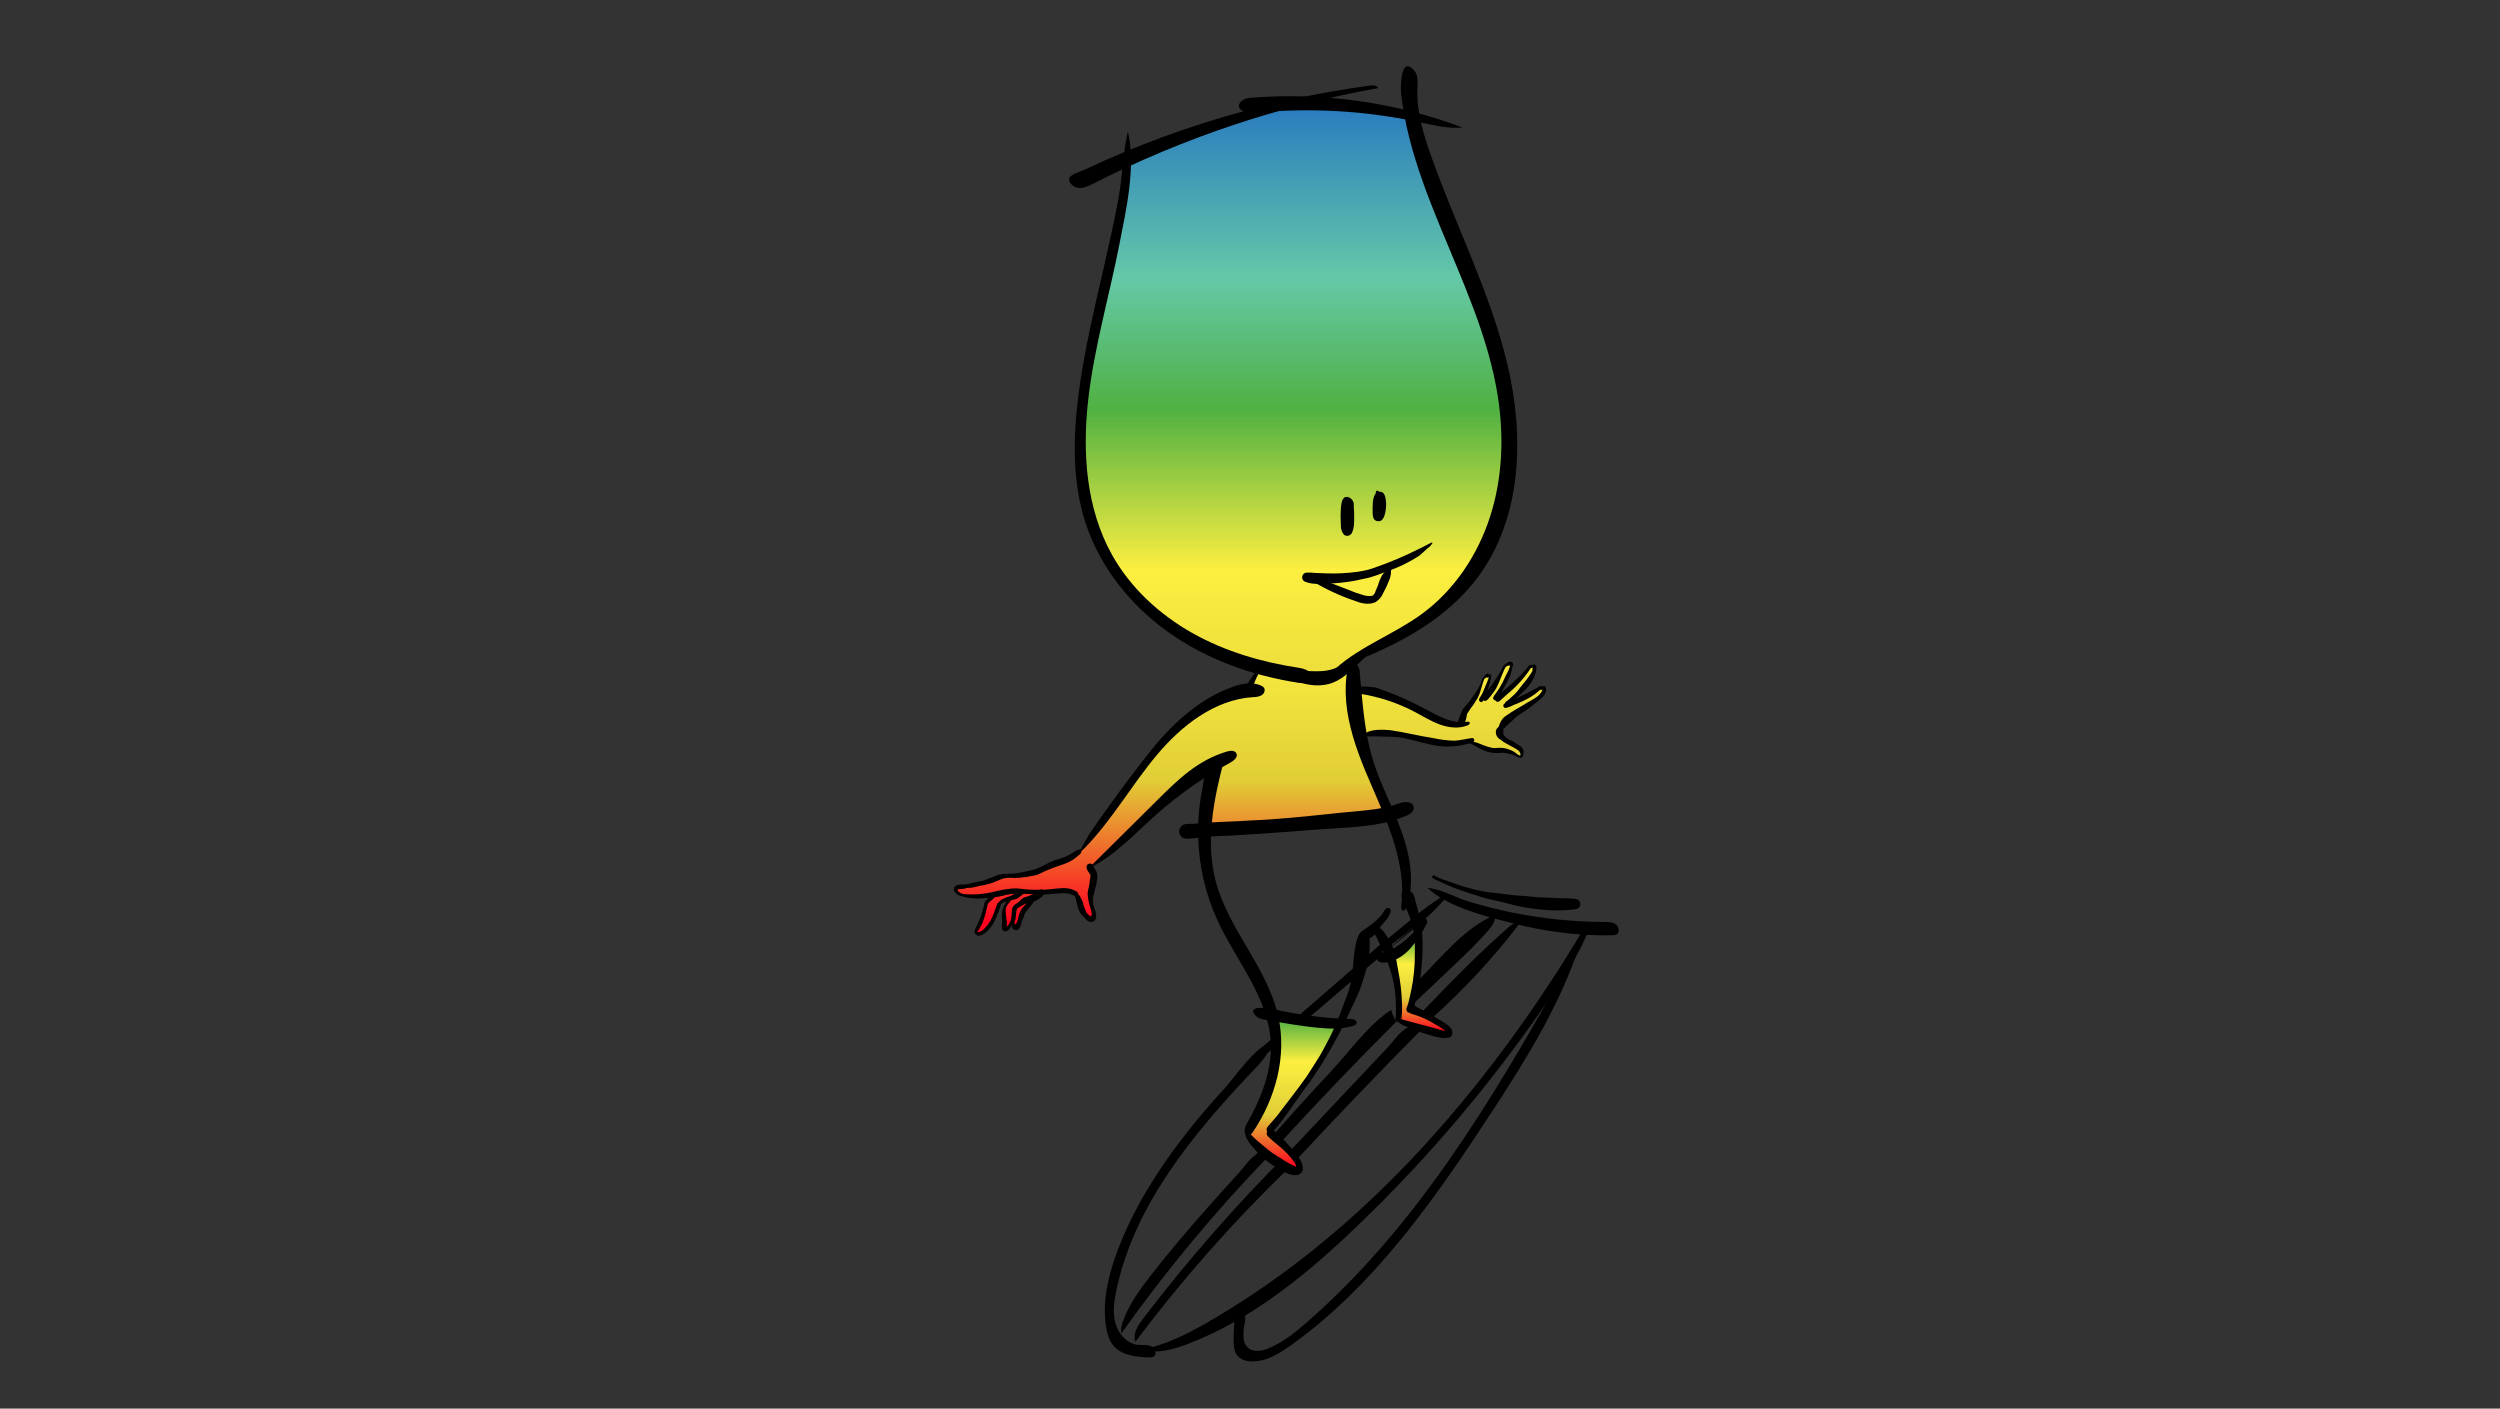 <svg xmlns="http://www.w3.org/2000/svg" xmlns:xlink="http://www.w3.org/1999/xlink" id="ejyguMZqN7T1" viewBox="0 0 394 222"><rect x="0" y="0" width="394" height="222" fill="#333333" stroke="none"/><style><![CDATA[#ejyguMZqN7T2_to {animation: ejyguMZqN7T2_to__to 3000ms linear infinite alternate-reverse forwards}@keyframes ejyguMZqN7T2_to__to { 0% {transform: translate(216.616px,172.25px)} 50% {transform: translate(212.909px,179.549px)} 100% {transform: translate(214.616px,176.25px)}} #ejyguMZqN7T2_tr {animation: ejyguMZqN7T2_tr__tr 3000ms linear infinite alternate-reverse forwards}@keyframes ejyguMZqN7T2_tr__tr { 0% {transform: rotate(0deg)} 50% {transform: rotate(7.22deg)} 100% {transform: rotate(0deg)}} #ejyguMZqN7T16_to {animation: ejyguMZqN7T16_to__to 3000ms linear infinite alternate-reverse forwards}@keyframes ejyguMZqN7T16_to__to { 0% {transform: translate(46.668px,87.982px)} 50% {transform: translate(46.668px,90.982px)} 100% {transform: translate(46.668px,92.948px)}} #ejyguMZqN7T16_tr {animation: ejyguMZqN7T16_tr__tr 3000ms linear infinite alternate-reverse forwards}@keyframes ejyguMZqN7T16_tr__tr { 0% {transform: rotate(0deg)} 50% {transform: rotate(1.603deg)} 100% {transform: rotate(0deg)}}]]></style><defs><linearGradient id="ejyguMZqN7T17-fill" x1="53.533" y1="134.683" x2="53.533" y2="174.805" spreadMethod="pad" gradientUnits="userSpaceOnUse" gradientTransform="matrix(1 0 0 1 0 0)"><stop id="ejyguMZqN7T17-fill-0" offset="0%" stop-color="rgb(40,122,191)"></stop><stop id="ejyguMZqN7T17-fill-1" offset="24.479%" stop-color="rgb(100,200,168)"></stop><stop id="ejyguMZqN7T17-fill-2" offset="40.104%" stop-color="rgb(80,177,66)"></stop><stop id="ejyguMZqN7T17-fill-3" offset="56.771%" stop-color="rgb(252,239,64)"></stop><stop id="ejyguMZqN7T17-fill-4" offset="77.604%" stop-color="rgb(225,206,55)"></stop><stop id="ejyguMZqN7T17-fill-5" offset="98.438%" stop-color="rgb(255,0,31)"></stop></linearGradient><linearGradient id="ejyguMZqN7T18-fill" x1="73.46" y1="127.593" x2="73.46" y2="153.144" spreadMethod="pad" gradientUnits="userSpaceOnUse" gradientTransform="matrix(1 0 0 1 0 0)"><stop id="ejyguMZqN7T18-fill-0" offset="0%" stop-color="rgb(40,122,191)"></stop><stop id="ejyguMZqN7T18-fill-1" offset="24.479%" stop-color="rgb(100,200,168)"></stop><stop id="ejyguMZqN7T18-fill-2" offset="40.104%" stop-color="rgb(80,177,66)"></stop><stop id="ejyguMZqN7T18-fill-3" offset="56.771%" stop-color="rgb(252,239,64)"></stop><stop id="ejyguMZqN7T18-fill-4" offset="77.604%" stop-color="rgb(225,206,55)"></stop><stop id="ejyguMZqN7T18-fill-5" offset="98.438%" stop-color="rgb(255,0,31)"></stop></linearGradient><linearGradient id="ejyguMZqN7T19-fill" x1="46.62" y1="29.615" x2="46.62" y2="137.287" spreadMethod="pad" gradientUnits="userSpaceOnUse" gradientTransform="matrix(1 0 0 1 0 0)"><stop id="ejyguMZqN7T19-fill-0" offset="0%" stop-color="rgb(40,122,191)"></stop><stop id="ejyguMZqN7T19-fill-1" offset="24.479%" stop-color="rgb(100,200,168)"></stop><stop id="ejyguMZqN7T19-fill-2" offset="40.104%" stop-color="rgb(80,177,66)"></stop><stop id="ejyguMZqN7T19-fill-3" offset="56.771%" stop-color="rgb(252,239,64)"></stop><stop id="ejyguMZqN7T19-fill-4" offset="77.604%" stop-color="rgb(225,206,55)"></stop><stop id="ejyguMZqN7T19-fill-5" offset="98.438%" stop-color="rgb(255,0,31)"></stop></linearGradient><linearGradient id="ejyguMZqN7T20-fill" x1="54.227" y1="-6.388" x2="54.227" y2="145.715" spreadMethod="pad" gradientUnits="userSpaceOnUse" gradientTransform="matrix(1 0 0 1 0 0)"><stop id="ejyguMZqN7T20-fill-0" offset="8.309%" stop-color="rgb(40,122,191)"></stop><stop id="ejyguMZqN7T20-fill-1" offset="26.532%" stop-color="rgb(100,200,168)"></stop><stop id="ejyguMZqN7T20-fill-2" offset="40.104%" stop-color="rgb(80,177,66)"></stop><stop id="ejyguMZqN7T20-fill-3" offset="56.771%" stop-color="rgb(252,239,64)"></stop><stop id="ejyguMZqN7T20-fill-4" offset="77.604%" stop-color="rgb(225,206,55)"></stop><stop id="ejyguMZqN7T20-fill-5" offset="98.438%" stop-color="rgb(255,0,31)"></stop></linearGradient></defs><g id="ejyguMZqN7T2_to" transform="translate(214.616,176.25)"><g id="ejyguMZqN7T2_tr" transform="rotate(0)"><g id="ejyguMZqN7T2" transform="translate(-40.493,-38.311)"><path id="ejyguMZqN7T3" d="M7.258,75.99C7.128,75.999,6.997,75.999,6.867,75.99C4.944,75.897,2.815,75.709,1.503,74.301C0.657,73.391,0.316,72.126,0.149,70.9C-0.402,66.815,0.65,62.671,2.132,58.814C4.578,52.476,8.2,46.668,12.341,41.308C14.431,38.603,16.656,36.008,18.956,33.488C20.303,32.002,24.188,26.489,26.065,26.531C25.937,28.22,24.384,29.73,23.271,30.889C13.812,40.878,4.602,52.028,1.801,65.497C1.446,67.192,1.204,68.973,1.677,70.64C2.15,72.307,3.501,73.839,5.232,74.006C5.918,74.077,6.653,73.942,7.279,74.216C7.905,74.49,8.278,75.471,7.702,75.851C7.569,75.936,7.416,75.984,7.258,75.99L7.258,75.99Z" fill="rgb(0,0,0)" stroke="none" stroke-width="1"></path><path id="ejyguMZqN7T4" d="M24.5,28.5C24.607,28.052,24.685,27.601,24.749,27.146C26.071,25.98,42.02,12.223,43.304,11.019L43.407,10.927C43.432,11.055,43.461,11.179,43.493,11.307C43.571,11.599,43.66,11.89,43.756,12.178C43.788,12.267,43.816,12.36,43.845,12.448C43.731,12.544,43.617,12.64,43.489,12.733C41.968,14.024,25.806,27.889,24.294,29.183C24.386,28.962,24.443,28.731,24.5,28.5Z" fill="rgb(0,0,0)" stroke="none" stroke-width="1"></path><path id="ejyguMZqN7T5" d="M49.052,7.895C43.177,12.548,43.134,12.359,43.092,12.171C43.085,11.973,43.043,12.194,43,12C37.154,16.757,42.974,11.421,42.939,11.346C43.273,11.108,49.429,6.025,49.745,5.766C50.627,5.083,51.523,4.411,52.472,3.814C52.856,3.587,53.222,3.103,53.702,3.306L53.741,3.391C53.688,3.768,53.361,4.013,53.108,4.266C52.577,4.878,52.011,5.46,51.413,6.007C50.652,6.718,49.905,7.454,49.102,8.122C43.259,12.886,43.241,12.807,49.052,7.895Z" fill="rgb(0,0,0)" stroke="none" stroke-width="1"></path><path id="ejyguMZqN7T6" d="M6.785,74.994C6.414,74.943,6.048,74.862,5.69,74.753C9.476,74.106,12.963,72.314,16.293,70.395C35.236,59.468,50.94,43.693,63.789,26.133C68.087,20.258,72.121,14.119,75.793,7.884C76.358,8.041,76.348,8.446,76.124,8.986C74.723,12.331,72.765,15.413,70.742,18.424C61.757,31.819,51.349,44.202,39.7,55.359C31.859,62.866,23.274,69.933,13.151,73.843C11.121,74.614,8.907,75.272,6.785,74.994Z" fill="rgb(0,0,0)" stroke="none" stroke-width="1"></path><path id="ejyguMZqN7T7" d="M78.232,9.466C73.808,9.406,69.405,8.836,65.112,7.767C60.846,6.701,54.05,5.126,50.861,1.984C52.937,2.161,55.337,3.534,57.384,4.156C59.652,4.843,61.949,5.421,64.276,5.89C69.047,6.853,73.901,7.348,78.768,7.365C79.39,7.365,80.062,7.365,80.546,7.749C81.029,8.133,81.185,9.008,80.649,9.324C80.428,9.432,80.183,9.48,79.938,9.463C79.39,9.473,78.807,9.473,78.232,9.466Z" fill="rgb(0,0,0)" stroke="none" stroke-width="1"></path><path id="ejyguMZqN7T8" d="M70.586,5.524C68.086,5.436,65.605,5.05,63.196,4.376C62.037,4.045,60.836,3.889,59.684,3.534C58.472,3.143,57.249,2.784,56.047,2.361C54.582,1.818,53.147,1.199,51.746,0.505C51.71,0.488,51.678,0.464,51.652,0.433C51.626,0.403,51.607,0.367,51.597,0.328C51.587,0.289,51.585,0.248,51.593,0.209C51.6,0.169,51.616,0.132,51.64,0.1C51.666,0.067,51.701,0.04,51.739,0.023C51.778,0.006,51.821,-0.002,51.863,0C51.906,0.003,51.947,0.015,51.983,0.037C52.02,0.059,52.051,0.089,52.074,0.125C52.29,0.253,52.521,0.356,52.745,0.462C53.687,0.839,54.665,1.113,55.607,1.493C56.864,1.902,58.144,2.24,59.439,2.506C60.75,2.762,62.094,2.815,63.416,3.025C64.738,3.235,66.029,3.214,67.326,3.381C68.624,3.548,69.9,3.498,71.186,3.59C72.231,3.676,73.298,3.59,74.336,3.754C74.515,3.806,74.671,3.919,74.778,4.072C74.885,4.225,74.936,4.41,74.924,4.596C74.912,4.783,74.836,4.959,74.71,5.097C74.583,5.235,74.414,5.325,74.229,5.353C73.022,5.515,71.803,5.573,70.586,5.524L70.586,5.524Z" fill="rgb(0,0,0)" stroke="none" stroke-width="1"></path><path id="ejyguMZqN7T9" d="M22.315,76.526C21.727,76.413,21.199,76.094,20.826,75.627C20.395,75.041,20.328,74.273,20.307,73.544C20.266,72.109,20.354,70.673,20.57,69.254C20.583,69.081,20.636,68.915,20.726,68.767C21.01,68.369,21.7,68.536,21.952,68.955C22.157,69.401,22.197,69.904,22.066,70.377C21.81,71.874,21.505,73.747,22.752,74.611C23.598,75.197,24.757,74.966,25.713,74.582C28.006,73.672,29.957,72.094,31.816,70.473C49.131,55.377,61.056,35.365,72.171,15.544C73.124,13.852,74.094,12.168,75.015,10.454C71.972,19.913,66.861,28.291,61.461,36.57C52.415,50.432,42.803,64.437,29.332,74.074C27.515,75.375,25.493,76.633,23.261,76.622C22.943,76.625,22.626,76.593,22.315,76.526L22.315,76.526Z" fill="rgb(0,0,0)" stroke="none" stroke-width="1"></path><path id="ejyguMZqN7T10" d="M2.64,72.151L2.58,72.233C2.514,71.519,2.629,70.8,2.914,70.142C3.881,67.523,5.559,65.234,7.272,63.033C10.172,59.304,13.236,55.707,16.372,52.174C17.982,50.358,19.613,48.559,21.248,46.768C21.959,46.003,22.713,44.788,23.577,44.222C24.124,43.867,24.007,43.48,24.672,43.604C24.789,43.629,25.642,44.45,25.681,44.407C17.317,53.065,9.615,62.339,2.64,72.151L2.64,72.151Z" fill="rgb(0,0,0)" stroke="none" stroke-width="1"></path><path id="ejyguMZqN7T11" d="M27.22,41.741C26.963,41.503,26.741,41.23,26.559,40.931C29.523,37.554,32.541,34.224,35.612,30.939C38.495,27.857,41.602,23.475,45.131,21.21C45.131,21.377,45.75,23.251,46.102,22.899C39.822,29.162,33.686,35.567,27.693,42.115C27.524,42.005,27.366,41.88,27.22,41.741Z" fill="rgb(0,0,0)" stroke="none" stroke-width="1"></path><path id="ejyguMZqN7T12" d="M47.588,20.965C47.45,20.572,47.397,20.155,47.431,19.74C47.466,19.326,47.589,18.923,47.79,18.559C48.239,17.776,48.812,17.072,49.486,16.472C53.122,12.857,56.652,8.297,61.479,6.246C61.642,7.156,61.024,8.023,60.413,8.709C58.635,10.774,56.645,12.655,54.665,14.531L47.673,21.154C47.641,21.092,47.612,21.029,47.588,20.965L47.588,20.965Z" fill="rgb(0,0,0)" stroke="none" stroke-width="1"></path><path id="ejyguMZqN7T13" d="M4.762,73.374C4.425,72.179,5.221,70.939,5.989,69.933C9.494,65.333,13.151,60.855,16.962,56.5C18.858,54.322,20.797,52.178,22.781,50.066C23.811,48.964,24.852,47.872,25.901,46.789C27.231,45.417,27.323,45.076,28.909,46.22C20.166,54.668,12.107,63.796,4.809,73.519C4.79,73.472,4.775,73.423,4.762,73.374L4.762,73.374Z" fill="rgb(0,0,0)" stroke="none" stroke-width="1"></path><path id="ejyguMZqN7T14" d="M29.772,45.136L29.001,43.643C32.449,39.989,35.898,36.334,39.348,32.677L44.52,27.196C45.355,26.311,46.237,24.978,47.243,24.306C48.476,23.485,48.469,23.642,49.919,24.306C43.114,31.178,36.417,38.155,29.829,45.236L29.772,45.136Z" fill="rgb(0,0,0)" stroke="none" stroke-width="1"></path><path id="ejyguMZqN7T15" d="M51.38,22.593L49.895,21.648C54.388,16.952,58.923,12.292,63.825,8.019C64.245,7.664,64.891,7.308,65.29,7.699C61.153,13.105,56.511,18.104,51.427,22.629L51.38,22.593Z" fill="rgb(0,0,0)" stroke="none" stroke-width="1"></path></g></g></g><g id="ejyguMZqN7T16_to" transform="translate(46.668,92.948)"><g id="ejyguMZqN7T16_tr" transform="rotate(0)"><g id="ejyguMZqN7T16" transform="translate(-46.668,-87.982)"><path id="ejyguMZqN7T17" d="M50.66,155.362L49.639,161.995L46.405,167.934L46.405,169.175L49.419,172.484L52.846,174.599L54.118,174.805L54.367,173.888L53.276,172.306L50.88,169.516L49.949,168.318L52.757,164.494L55.536,160.871L58.874,155.259L60.662,151.562L50.407,150.279L50.66,155.362Z" transform="matrix(1 0 0 1 150.332 4.877)" fill="url(#ejyguMZqN7T17-fill)" stroke="none" stroke-width="1"></path><path id="ejyguMZqN7T18" d="M69.346,142.327L69.879,146.568L70.039,151.061L72.655,151.96L76.572,153.083L78.019,153.144L77.813,152.227L74.71,150.29L72.154,149.255L72.772,145.398L73.174,140.863L73.025,137.525L68.902,140.76L69.346,142.327Z" transform="matrix(1 0 0 1 150.332 4.877)" fill="url(#ejyguMZqN7T18-fill)" stroke="none" stroke-width="1"></path><path id="ejyguMZqN7T19" d="M92.426,98.606L91.26,99.285L89.87,99.964L87.638,100.838L88.981,99.406L91.082,96.879L91.523,95.564L91.317,95.148L90.83,95.237L90.296,95.933L89.308,96.907L87.506,98.592L86.074,99.861L85.939,99.477L87.46,96.655L87.862,94.913L87.52,94.735L86.87,95.076L86.354,96.022L85.391,97.899L84.478,99.107L83.678,99.818L84.492,96.832L84.328,96.701L83.916,96.672L83.472,97.174L83.294,97.647L82.779,98.976L81.922,100.216L80.596,102.41L80.084,103.906L78.861,104.261L75.908,103.511L72.399,101.542L67.355,99.534L64.245,98.862L63.495,99.413L62.784,94.764L62.93,94.586L61.721,95.652L57.289,97.01L53.034,96.477L48.072,95.485L46.415,98.531L43.12,99.683L35.88,103.97L29.126,111.712L22.994,120.09L20.926,123.133L19.82,124.316L18.149,125.393L15.889,126.133L13.17,127.508L9.64,128.141L7.482,128.333L4.305,129.414L1.912,129.858L0.494,129.915L0.299,130.331L0.7,130.921L1.482,131.29L3.434,131.379L6.107,131.155L5.119,132.428L5.044,132.872L4.614,134.347L3.565,136.683L3.579,137.184L3.963,137.287L4.557,137.024L5.943,135.588L7.155,132.662L7.792,132.087L8.737,131.852L7.895,133.565L7.923,134.88L7.983,136.444L8.31,136.654L9.149,135.606L9.551,136.149L9.963,136.327L10.866,133.921L12.004,132.101L14.058,130.715L17.794,130.434L19.17,130.935L19.717,132.47L20.78,134.482L21.843,135.058L22.095,134.361L21.562,132.015L21.622,130.935L22.184,128.173L21.413,126.886L22.817,125.88L25.891,123.062L30.192,119.205L34.134,115.274L40.757,110.663L39.811,120.694L49.238,120.253L68.475,118.33L64.825,108.712L64.38,106.067L70.203,105.889L74.059,106.732L77.71,107.443L81.478,107.073L83.916,108.122L86.177,108.388L87.947,108.861L89.44,109.408L89.561,108.698L89.191,108.019L88.036,107.354L86.589,106.6L86.056,105.566L86.294,104.766L87.122,103.821L89.159,102.285L91.139,100.913L92.941,99.122L92.824,98.667L92.426,98.606Z" transform="matrix(1 0 0 1 150.332 4.877)" fill="url(#ejyguMZqN7T19-fill)" stroke="none" stroke-width="1"></path><path id="ejyguMZqN7T20" d="M23.542,77.094L30.281,85.842L39.441,92.357L48.143,95.357L48.068,95.496L48.84,95.531L55.163,97.071L61.366,96.125L62.798,94.856L62.784,94.764L63.495,93.896L66.57,92.084L76.26,86.254L81.385,81.288L85.402,73.881L87.531,62.296L86.82,51.423L83.116,39.131L76.341,22.265L72.477,8.633L62.706,6.98L51.282,6.664L38.83,10.368L26.851,15.412L27.206,17.754L25.095,29.25L22.33,41.691L20.631,50.513L19.834,58.372L20.542,68.67L23.542,77.094Z" transform="matrix(1 0 0 1 150.332 4.877)" fill="url(#ejyguMZqN7T20-fill)" stroke="none" stroke-width="1"></path><path id="ejyguMZqN7T21" d="M50.198,172.971L50.183,172.961L50.201,172.975L50.198,172.971Z" transform="matrix(1 0 0 1 150.332 4.877)" fill="rgb(0,0,0)" stroke="none" stroke-width="1"></path><path id="ejyguMZqN7T22" d="M36.779,122.336C36.504,122.365,36.228,122.294,36.001,122.137C35.773,121.979,35.61,121.746,35.539,121.479C35.469,121.211,35.496,120.928,35.617,120.679C35.737,120.43,35.943,120.233,36.196,120.122C36.779,119.902,37.415,120.044,38.023,119.973C40.97,119.653,43.941,119.671,46.909,119.457C51.008,119.297,55.085,118.853,59.162,118.437C61.352,118.167,63.552,118.053,65.741,117.769C66.746,117.649,67.742,117.465,68.724,117.218C69.772,116.987,70.856,116.287,71.944,116.678C72.058,116.728,72.161,116.801,72.245,116.893C72.329,116.985,72.393,117.094,72.432,117.212C72.472,117.33,72.486,117.455,72.474,117.579C72.462,117.704,72.425,117.824,72.364,117.932C72.103,118.302,71.728,118.577,71.297,118.714C70.586,118.995,69.9,119.28,69.186,119.511C65.276,120.577,61.195,120.577,57.193,120.897C52.835,121.21,48.48,121.59,44.115,121.817C42.946,121.885,41.773,121.931,40.6,121.97C39.299,122.07,38.051,122.276,36.779,122.336Z" transform="matrix(1 0 0 1 150.332 4.877)" fill="rgb(0,0,0)" stroke="none" stroke-width="1"></path><path id="ejyguMZqN7T23" d="M58.942,152.245C58.537,152.223,58.132,152.195,57.726,152.159C54.783,151.903,51.868,151.374,48.961,150.848C48.455,150.807,47.976,150.606,47.592,150.275C45.875,148.402,49.945,149.085,50.436,149.209C54.392,150.128,58.432,150.643,62.493,150.745C62.934,150.745,63.538,150.94,63.463,151.374C63.421,151.64,63.129,151.775,62.873,151.857C61.595,152.212,60.265,152.343,58.942,152.245Z" transform="matrix(1 0 0 1 150.332 4.877)" fill="rgb(0,0,0)" stroke="none" stroke-width="1"></path><path id="ejyguMZqN7T24" d="M67.11,141.759C67.019,141.73,66.935,141.68,66.865,141.615C66.796,141.549,66.742,141.468,66.707,141.379C66.673,141.289,66.66,141.193,66.668,141.098C66.676,141.002,66.706,140.91,66.755,140.827C66.922,140.436,68.791,139.917,69.2,139.686C71.103,138.589,72.71,137.045,73.882,135.186C73.934,135.082,74.015,134.995,74.116,134.937C74.333,134.841,74.582,135.062,74.61,135.293C74.609,135.532,74.535,135.765,74.397,135.961C73.709,137.304,72.864,138.56,71.88,139.704C70.853,140.809,69.506,141.687,68.01,141.858C67.706,141.902,67.397,141.868,67.11,141.759L67.11,141.759Z" transform="matrix(1 0 0 1 150.332 4.877)" fill="rgb(0,0,0)" stroke="none" stroke-width="1"></path><path id="ejyguMZqN7T25" d="M55.241,97.792C54.921,97.821,54.599,97.81,54.282,97.76C47.005,96.633,39.882,94.099,33.875,89.844C27.868,85.589,23.023,79.554,20.748,72.555C18.658,66.132,18.772,59.193,19.621,52.496C20.513,45.494,22.18,38.634,23.752,31.756C24.537,28.318,25.305,24.878,25.941,21.412C26.578,17.946,26.617,14.249,27.423,10.876C28.739,16.304,27.132,23.317,26.08,28.681C24.477,36.881,22.095,44.943,21.16,53.246C20.226,61.55,20.851,70.308,24.932,77.613C27.836,82.803,32.375,86.983,37.554,89.908C42.733,92.834,48.534,94.529,54.42,95.411C55.377,95.553,56.642,96.09,56.397,97.024C56.265,97.515,55.782,97.725,55.241,97.792Z" transform="matrix(1 0 0 1 150.332 4.877)" fill="rgb(0,0,0)" stroke="none" stroke-width="1"></path><path id="ejyguMZqN7T26" d="M60.207,95.475C64.21,91.92,69.449,90.075,73.754,86.915C78.869,83.169,82.555,77.627,84.503,71.588C86.451,65.549,86.714,59.04,85.747,52.77C84.286,43.276,80.159,34.496,76.555,25.677C74.717,21.177,72.975,16.62,71.781,11.907C71.181,9.57,70.741,7.195,70.466,4.798C70.388,4.087,70.345,-1.295,72.577,1.311C73.185,2.022,73.096,3.067,73.053,3.998C72.89,7.641,73.963,11.221,75.186,14.662C79.068,25.681,84.513,36.184,87.229,47.548C89.945,58.912,89.547,71.794,82.551,81.153C77.17,88.355,68.66,92.503,60.186,95.499L60.207,95.475Z" transform="matrix(1 0 0 1 150.332 4.877)" fill="rgb(0,0,0)" stroke="none" stroke-width="1"></path><path id="ejyguMZqN7T27" d="M79.569,10.293C77.436,10.364,75.303,9.831,73.21,9.387C64.818,7.603,56.204,7.108,47.663,7.919C47.039,8.033,46.397,7.991,45.794,7.798C44.016,7.051,45.275,5.694,46.568,5.587C57.979,4.636,69.458,6.231,80.177,10.258C79.971,10.275,79.768,10.286,79.569,10.293Z" transform="matrix(1 0 0 1 150.332 4.877)" fill="rgb(0,0,0)" stroke="none" stroke-width="1"></path><path id="ejyguMZqN7T28" d="M18.21,18.746C18.154,18.586,18.145,18.413,18.185,18.248C18.345,17.63,20.08,17.146,20.613,16.898C22.61,15.95,24.625,15.055,26.655,14.214C30.84,12.465,35.096,10.902,39.423,9.525C47.963,6.808,56.722,4.836,65.603,3.632C66.076,3.568,66.698,3.593,66.847,4.044C51.235,6.838,36.118,11.907,21.978,19.091C21.235,19.467,20.439,19.862,19.61,19.77C19.31,19.729,19.025,19.614,18.78,19.436C18.535,19.257,18.339,19.02,18.21,18.746L18.21,18.746Z" transform="matrix(1 0 0 1 150.332 4.877)" fill="rgb(0,0,0)" stroke="none" stroke-width="1"></path><path id="ejyguMZqN7T29" d="M56.112,98.08C55.055,97.903,54.013,97.645,52.995,97.309C50.905,96.658,48.232,96.168,46.391,95.02C47.457,94.622,49.49,95.322,50.724,95.475C52.476,95.695,54.239,95.83,56.002,95.922C57.26,95.976,58.544,95.994,59.738,95.599C61.967,94.867,63.595,92.805,65.859,92.19C65.894,92.174,65.932,92.166,65.971,92.166C66.009,92.166,66.047,92.174,66.083,92.19C66.197,92.283,66.083,92.464,65.987,92.567L63.705,94.789C62.372,96.082,60.964,97.426,59.18,97.934C58.179,98.2,57.133,98.249,56.112,98.08L56.112,98.08Z" transform="matrix(1 0 0 1 150.332 4.877)" fill="rgb(0,0,0)" stroke="none" stroke-width="1"></path><path id="ejyguMZqN7T30" d="M46.284,169.122C45.644,169.04,45.765,167.959,46.113,167.344C48.41,163.324,50.226,158.813,49.927,154.192C49.483,147.261,44.51,141.592,41.581,135.293C39.634,131.072,38.583,126.493,38.496,121.846C38.445,119.413,38.657,116.982,39.129,114.595C39.321,113.614,39.441,112.071,39.982,111.218C40.629,110.201,41.404,110.151,42.616,109.796C40.941,116.112,39.601,122.806,41.283,129.119C43.305,136.7,49.458,142.736,51.136,150.4C52.508,156.62,50.692,163.274,47.13,168.556C46.942,168.83,46.7,169.132,46.366,169.132L46.284,169.122Z" transform="matrix(1 0 0 1 150.332 4.877)" fill="rgb(0,0,0)" stroke="none" stroke-width="1"></path><path id="ejyguMZqN7T31" d="M45.897,98.482C46.149,98.105,46.398,97.721,46.654,97.348C47.027,96.815,47.624,95.692,47.98,95.883C47.989,95.88,48,95.879,48.01,95.88C48.02,95.882,48.03,95.886,48.038,95.891C48.046,95.897,48.053,95.905,48.058,95.914C48.062,95.924,48.065,95.934,48.065,95.944L48.065,95.983C48.036,96.258,47.944,96.522,47.795,96.754C47.638,97.078,47.493,97.412,47.365,97.753C47.211,98.159,47.035,98.557,46.839,98.944C46.416,98.944,45.989,98.987,45.566,98.994L45.897,98.482Z" transform="matrix(1 0 0 1 150.332 4.877)" fill="rgb(0,0,0)" stroke="none" stroke-width="1"></path><path id="ejyguMZqN7T32" d="M49.558,168.635C49.021,168.226,49.373,167.814,49.71,167.433C50.229,166.836,50.67,166.367,51.132,165.755C52.618,163.768,54.168,161.845,55.6,159.805C56.286,158.707,57.022,157.637,57.68,156.528C58.337,155.419,58.91,154.249,59.507,153.105C60.279,151.487,60.957,149.825,61.536,148.128C61.928,147.206,62.251,146.255,62.503,145.285C62.674,144.254,62.859,143.223,62.926,142.182C63.002,141.06,63.148,139.944,63.364,138.84C63.488,138.197,63.755,137.59,64.145,137.063C64.344,136.868,64.65,136.668,64.899,136.875C65.043,136.976,65.164,137.107,65.254,137.259C65.431,137.712,65.527,138.194,65.539,138.68C65.56,139.792,65.45,140.903,65.212,141.99C64.872,143.447,64.442,144.883,63.925,146.287C63.214,147.968,62.365,149.593,61.625,151.264C60.496,153.571,59.245,155.817,57.879,157.992C57.246,158.927,56.66,159.894,55.998,160.808C55.394,161.6,54.808,162.407,54.246,163.232C53.133,164.721,52.149,166.31,50.937,167.721C50.553,168.084,50.208,168.972,49.558,168.635Z" transform="matrix(1 0 0 1 150.332 4.877)" fill="rgb(0,0,0)" stroke="none" stroke-width="1"></path><path id="ejyguMZqN7T33" d="M64.036,137.884C64.036,137.846,64.05,137.81,64.077,137.784C64.104,137.757,64.14,137.742,64.178,137.742C64.216,137.742,64.252,137.757,64.279,137.783C64.307,137.81,64.323,137.846,64.323,137.884C64.323,137.923,64.307,137.959,64.28,137.986C64.253,138.013,64.216,138.029,64.178,138.03C64.14,138.029,64.103,138.013,64.077,137.986C64.05,137.959,64.035,137.922,64.036,137.884L64.036,137.884Z" transform="matrix(1 0 0 1 150.332 4.877)" fill="rgb(0,0,0)" stroke="none" stroke-width="1"></path><path id="ejyguMZqN7T34" d="M64.242,138.314C63.595,138.193,63.616,137.603,64.032,137.212C64.538,136.752,65.082,136.334,65.656,135.961C66.345,135.451,66.973,134.863,67.526,134.209C67.732,133.853,67.924,133.359,68.361,133.256C68.462,133.244,68.564,133.269,68.648,133.325C68.733,133.381,68.795,133.465,68.823,133.562C68.854,133.79,68.804,134.021,68.681,134.216C68.584,134.467,68.457,134.705,68.304,134.927C67.949,135.407,67.501,135.815,67.16,136.302C66.91,136.678,66.641,137.04,66.353,137.387C65.813,137.959,65.041,138.417,64.242,138.314Z" transform="matrix(1 0 0 1 150.332 4.877)" fill="rgb(0,0,0)" stroke="none" stroke-width="1"></path><path id="ejyguMZqN7T35" d="M69.922,151.164C69.417,151.008,69.652,150.453,69.655,150.098C69.694,149.28,69.655,148.459,69.634,147.641C69.504,145.56,69.04,143.514,68.258,141.581C67.775,140.358,67.238,139.157,66.677,137.969C66.484,137.597,66.239,137.254,65.948,136.953C65.895,136.862,65.869,136.758,65.873,136.652C65.876,136.547,65.909,136.445,65.967,136.357C66.026,136.27,66.108,136.2,66.203,136.157C66.299,136.113,66.405,136.097,66.509,136.11C67.384,136.32,67.885,137.145,68.337,137.852C69.424,139.37,69.701,141.24,70.007,143.035C70.377,144.836,70.585,146.667,70.629,148.505C70.649,149.111,70.631,149.718,70.576,150.322C70.579,150.702,70.441,151.288,69.922,151.164Z" transform="matrix(1 0 0 1 150.332 4.877)" fill="rgb(0,0,0)" stroke="none" stroke-width="1"></path><path id="ejyguMZqN7T36" d="M71.685,149.756C71.554,149.715,71.445,149.626,71.379,149.506C71.312,149.386,71.295,149.245,71.329,149.113C71.433,148.8,71.525,148.566,71.614,148.267C71.795,147.602,71.923,146.902,72.076,146.241C72.476,144.311,72.668,142.343,72.648,140.372C72.673,139.402,72.638,138.431,72.545,137.465C72.339,136.144,71.959,134.857,71.415,133.636C71.059,132.844,69.975,131.045,70.914,130.437C71.514,130.1,72.293,130.725,72.492,131.294C72.628,131.596,72.718,131.917,72.758,132.247C73.238,133.794,73.579,135.381,73.778,136.988C73.962,139.48,73.858,141.985,73.469,144.453C73.288,145.793,73.014,147.118,72.648,148.42C72.542,148.775,72.428,149.131,72.293,149.486C72.237,149.594,72.147,149.679,72.037,149.729C71.926,149.778,71.802,149.788,71.685,149.756Z" transform="matrix(1 0 0 1 150.332 4.877)" fill="rgb(0,0,0)" stroke="none" stroke-width="1"></path><path id="ejyguMZqN7T37" d="M70.579,133.526C70.497,133.355,70.473,133.161,70.512,132.975C71.329,126.414,68.457,120.022,65.82,113.955C64.348,110.567,62.937,107.102,62.215,103.462C61.847,101.689,61.695,99.879,61.76,98.07C61.789,97.444,61.984,93.129,63.538,94.892C63.83,95.308,63.984,95.805,63.978,96.314C64.401,100.817,64.672,105.381,65.972,109.714C67.146,113.624,69.136,117.264,70.522,121.114C71.909,124.963,72.684,129.257,71.347,133.125C71.244,133.416,70.992,133.768,70.711,133.64C70.657,133.615,70.612,133.575,70.579,133.526L70.579,133.526Z" transform="matrix(1 0 0 1 150.332 4.877)" fill="rgb(0,0,0)" stroke="none" stroke-width="1"></path><path id="ejyguMZqN7T38" d="M77.123,153.748C76.347,153.667,75.582,153.498,74.845,153.243C73.73,152.926,72.637,152.536,71.575,152.074C71.166,151.864,70.003,151.505,69.971,151.008C69.972,150.964,69.982,150.922,70.001,150.883C70.02,150.844,70.048,150.81,70.082,150.783C70.116,150.757,70.156,150.738,70.198,150.729C70.241,150.72,70.285,150.72,70.327,150.73C71.823,151.143,73.316,151.569,74.827,151.939C75.708,152.159,76.569,152.458,77.461,152.65C76.967,152.23,76.424,151.872,75.844,151.583C74.824,150.945,73.727,150.437,72.58,150.073C72.317,149.98,72.019,150.002,71.841,149.742C71.771,149.644,71.728,149.531,71.714,149.411C71.7,149.292,71.717,149.172,71.762,149.06C71.807,148.949,71.88,148.852,71.974,148.776C72.067,148.701,72.178,148.65,72.296,148.63C72.406,148.615,72.519,148.627,72.624,148.664C72.728,148.701,72.823,148.762,72.9,148.843L73.153,148.981C73.757,149.284,74.361,149.593,74.93,149.938C75.367,150.165,75.783,150.432,76.206,150.688C76.942,151.136,77.759,151.519,78.317,152.198C78.673,152.618,78.673,153.432,78.111,153.663C77.788,153.739,77.455,153.768,77.123,153.748L77.123,153.748Z" transform="matrix(1 0 0 1 150.332 4.877)" fill="rgb(0,0,0)" stroke="none" stroke-width="1"></path><path id="ejyguMZqN7T39" d="M53.667,175.353C52.17,175.228,50.979,174.244,49.757,173.458C48.808,172.786,47.959,171.984,47.233,171.077C46.725,170.56,46.311,169.959,46.01,169.299C45.896,168.983,46.113,168.563,46.486,168.688C46.527,168.696,46.564,168.713,46.596,168.739C46.629,168.764,46.654,168.796,46.671,168.834C46.849,168.99,47.009,169.168,47.176,169.338C47.72,169.889,48.338,170.366,48.928,170.87C49.733,171.575,50.61,172.192,51.545,172.712C52.303,173.243,53.112,173.697,53.962,174.066C53.914,173.769,53.792,173.489,53.606,173.252C52.968,172.37,52.217,171.574,51.374,170.885C51.171,170.728,50.979,170.565,50.788,170.391C50.384,170.076,49.998,169.739,49.632,169.381C49.472,169.276,49.358,169.113,49.316,168.925C49.275,168.738,49.308,168.542,49.408,168.379C49.696,168.002,50.24,168.144,50.532,168.439C50.894,168.703,51.236,168.994,51.555,169.31C52.501,170.415,53.592,171.4,54.378,172.637C54.696,173.041,54.907,173.519,54.989,174.027C55.113,174.926,54.513,175.427,53.667,175.353Z" transform="matrix(1 0 0 1 150.332 4.877)" fill="rgb(0,0,0)" stroke="none" stroke-width="1"></path><path id="ejyguMZqN7T40" d="M18.939,125.162C19.884,124.604,20.844,122.319,21.484,121.395C22.413,120.044,23.361,118.701,24.328,117.367C26.311,114.595,28.35,111.869,30.445,109.192C33.999,104.631,38.539,100.234,44.176,98.322C45.548,97.856,47.098,97.611,48.413,98.205C48.592,98.274,48.748,98.389,48.868,98.539C49.138,98.926,48.889,99.495,48.484,99.74C48.058,99.945,47.589,100.044,47.116,100.028C41.073,100.423,35.851,104.528,31.956,109.181C28.06,113.834,25.031,119.205,20.83,123.584C20.275,124.195,19.639,124.726,18.939,125.162Z" transform="matrix(1 0 0 1 150.332 4.877)" fill="rgb(0,0,0)" stroke="none" stroke-width="1"></path><path id="ejyguMZqN7T41" d="M21.285,126.94L32.105,116.216C35.425,112.928,38.407,109.995,43.007,108.605C43.544,108.445,44.269,108.378,44.521,108.879C44.816,109.455,44.144,110.031,43.575,110.34C39.319,112.648,35.345,115.444,31.735,118.672C28.373,121.682,25.252,125.116,21.175,127.046L21.285,126.94Z" transform="matrix(1 0 0 1 150.332 4.877)" fill="rgb(0,0,0)" stroke="none" stroke-width="1"></path><path id="ejyguMZqN7T42" d="M1.745,129.961C1.559,129.961,1.373,129.941,1.191,129.901C1.102,129.883,1.123,129.73,1.219,129.748C1.48,129.744,1.741,129.719,1.998,129.673C2.785,129.494,3.564,129.276,4.329,129.019C5.107,128.794,5.867,128.514,6.604,128.18C7.504,127.754,8.52,127.914,9.484,127.825C10.447,127.736,11.318,127.469,12.242,127.306C13.532,127.032,14.627,126.207,15.85,125.749C16.845,125.443,17.858,125.173,18.718,124.562C19.074,124.398,19.674,123.794,20.002,124.206C20.328,124.618,19.479,125.059,19.22,125.322C18.114,126.257,16.625,126.517,15.331,127.053C15.068,127.171,14.801,127.277,14.531,127.38C13.984,127.594,13.486,127.924,12.917,128.091C12.023,128.289,11.117,128.428,10.205,128.507C9.629,128.56,9.053,128.465,8.474,128.507C7.578,128.536,6.814,129.033,5.986,129.325C4.614,129.755,3.183,129.97,1.745,129.961L1.745,129.961Z" transform="matrix(1 0 0 1 150.332 4.877)" fill="rgb(0,0,0)" stroke="none" stroke-width="1"></path><path id="ejyguMZqN7T43" d="M3.753,131.763C2.699,131.767,1.653,131.576,0.668,131.202C0.647,131.189,0.629,131.172,0.616,131.151C0.604,131.129,0.597,131.105,0.597,131.081C0.597,131.056,0.604,131.032,0.616,131.011C0.629,130.989,0.647,130.972,0.668,130.96C2.675,131.256,4.721,131.135,6.679,130.604C7.675,130.347,8.697,130.198,9.725,130.16C10.383,130.185,11.051,130.316,11.705,130.352C12.224,130.384,12.746,130.38,13.265,130.38C14.011,130.403,14.758,130.365,15.498,130.267C16.621,130.135,17.84,129.954,18.907,130.434C19.191,130.587,19.696,130.736,19.532,131.145C19.492,131.236,19.418,131.308,19.326,131.345C19.233,131.382,19.13,131.382,19.038,131.344C18.728,131.194,18.404,131.074,18.071,130.988C16.792,130.796,15.494,131.113,14.239,131.134C13.507,131.159,12.775,131.134,12.046,131.074C11.29,131.014,10.53,130.994,9.771,131.013L9.771,131.013C9.672,131.001,9.572,131.001,9.473,131.013C9.395,131.013,9.316,131.013,9.242,131.034C9.14,131.038,9.039,131.049,8.94,131.066L8.865,131.088L8.741,131.106L8.698,131.106L8.616,131.134C8.474,131.134,8.328,131.166,8.186,131.194C7.966,131.237,7.749,131.298,7.532,131.354L7.432,131.372C7.353,131.379,7.276,131.401,7.205,131.436C7.117,131.458,7.028,131.475,6.938,131.486L6.21,131.578C6.139,131.577,6.069,131.583,6,131.596L5.908,131.596L5.62,131.617L5.158,131.678L5.122,131.678L5.076,131.678C4.754,131.725,4.43,131.751,4.105,131.756C3.963,131.774,3.86,131.77,3.753,131.763Z" transform="matrix(1 0 0 1 150.332 4.877)" fill="rgb(0,0,0)" stroke="none" stroke-width="1"></path><path id="ejyguMZqN7T44" d="M21.569,135.471C21.363,135.431,21.167,135.347,20.997,135.224C20.826,135.101,20.684,134.943,20.581,134.76C19.447,133.825,19.49,132.748,19.113,131.45C19.065,131.248,18.949,131.067,18.786,130.939C18.708,130.892,18.605,130.939,18.587,130.814C18.569,130.69,18.697,130.665,18.782,130.7C18.853,130.69,18.925,130.697,18.992,130.722C19.244,130.823,19.477,130.966,19.682,131.145C19.964,131.528,20.182,131.954,20.328,132.407C20.588,133.245,20.744,134.266,21.679,134.6C21.679,134.422,21.733,134.244,21.733,134.077C21.676,133.757,21.592,133.442,21.484,133.135C21.317,132.676,21.206,132.199,21.153,131.713C21.135,131.461,21.068,131.219,21.075,130.963C21.1,130.648,21.161,130.337,21.256,130.036C21.332,129.695,21.382,129.349,21.405,129.001C21.479,128.69,21.52,128.372,21.526,128.052C21.27,127.615,20.776,127.128,20.936,126.584C20.993,126.452,21.099,126.347,21.232,126.292C21.364,126.237,21.514,126.236,21.647,126.289C21.878,126.385,21.939,126.581,22.035,126.773C22.131,126.965,22.284,127.192,22.39,127.402C22.699,127.871,22.614,128.493,22.532,129.023C22.447,129.776,22.155,130.48,22.003,131.212C21.855,131.847,21.88,132.51,22.074,133.132C22.286,133.599,22.406,134.102,22.429,134.614C22.433,134.728,22.413,134.841,22.371,134.947C22.329,135.052,22.265,135.148,22.185,135.229C22.104,135.309,22.008,135.372,21.902,135.413C21.796,135.455,21.683,135.475,21.569,135.471L21.569,135.471Z" transform="matrix(1 0 0 1 150.332 4.877)" fill="rgb(0,0,0)" stroke="none" stroke-width="1"></path><path id="ejyguMZqN7T45" d="M3.604,137.522C3.107,137.305,3.249,136.786,3.448,136.402C3.665,135.954,3.878,135.503,4.077,135.044C4.454,134.187,4.546,133.231,4.966,132.392L4.966,132.357L5.026,132.385L5.076,132.385L5.133,132.385L5.182,132.385L5.317,132.343L5.378,132.343C5.201,133.452,4.91,134.541,4.511,135.591C4.273,136.08,4.008,136.554,3.718,137.013L3.718,137.042C4.393,137.099,4.887,136.434,5.282,135.975C6.089,134.984,6.412,133.743,6.842,132.559C6.899,132.543,6.954,132.522,7.006,132.495L7.066,132.467L7.091,132.467L7.191,132.414L7.674,132.168C7.585,132.382,7.464,132.588,7.39,132.805C7.304,133.082,7.209,133.356,7.102,133.626C6.746,134.532,6.434,135.488,5.819,136.263C5.339,136.853,4.671,137.625,3.864,137.625C3.774,137.6,3.687,137.565,3.604,137.522Z" transform="matrix(1 0 0 1 150.332 4.877)" fill="rgb(0,0,0)" stroke="none" stroke-width="1"></path><path id="ejyguMZqN7T46" d="M5.492,131.507L5.556,131.468C5.638,131.44,5.68,131.575,5.595,131.589L5.527,131.632L5.527,131.649L5.343,131.649C5.376,131.587,5.428,131.537,5.492,131.507L5.492,131.507Z" transform="matrix(1 0 0 1 150.332 4.877)" fill="rgb(0,0,0)" stroke="none" stroke-width="1"></path><path id="ejyguMZqN7T47" d="M7.12,132.432L7.127,132.428L7.124,132.428L7.12,132.432Z" transform="matrix(1 0 0 1 150.332 4.877)" fill="rgb(0,0,0)" stroke="none" stroke-width="1"></path><path id="ejyguMZqN7T48" d="M7.696,131.308L7.664,131.308L7.582,131.308L7.397,131.34C7.35,131.346,7.304,131.356,7.258,131.369C7.282,131.334,7.312,131.305,7.348,131.284C7.383,131.262,7.423,131.248,7.464,131.242C7.505,131.236,7.547,131.239,7.587,131.251C7.627,131.262,7.664,131.282,7.696,131.308L7.696,131.308Z" transform="matrix(1 0 0 1 150.332 4.877)" fill="rgb(0,0,0)" stroke="none" stroke-width="1"></path><path id="ejyguMZqN7T49" d="M7.93,136.91C7.493,136.743,7.55,136.199,7.575,135.865C7.607,135.51,7.607,135.154,7.575,134.799C7.497,134.026,7.681,133.25,8.097,132.595C8.271,132.339,8.453,132.097,8.645,131.845L8.698,131.845L8.769,131.845C8.836,131.84,8.903,131.829,8.968,131.813L8.968,131.813C8.751,132.25,8.481,132.659,8.257,133.089C7.948,134.127,8.517,135.179,8.321,136.228C8.666,135.878,8.912,135.442,9.032,134.966C9.128,134.401,9.071,133.818,9.217,133.26C9.372,132.92,9.645,132.647,9.985,132.492C10.244,132.277,10.492,132.05,10.728,131.809C10.95,131.624,11.222,131.508,11.51,131.475C11.819,131.319,12.167,131.266,12.473,131.099C12.995,130.882,13.589,129.933,14.158,130.53C14.599,131.138,13.472,131.802,13.024,132.058C12.481,132.339,11.89,132.518,11.282,132.584L11.282,132.584C10.914,132.763,10.558,132.965,10.216,133.189C9.889,133.306,9.86,133.661,9.832,133.964C9.786,134.319,9.768,134.699,9.704,135.065C9.582,135.413,9.395,135.734,9.153,136.011C8.883,136.366,8.577,136.942,8.087,136.942C8.033,136.938,7.981,136.927,7.93,136.91Z" transform="matrix(1 0 0 1 150.332 4.877)" fill="rgb(0,0,0)" stroke="none" stroke-width="1"></path><path id="ejyguMZqN7T50" d="M2.563,131.61C1.852,131.28,0.885,131.521,0.291,130.899C0.193,130.829,0.114,130.733,0.064,130.623C0.014,130.512,-0.006,130.39,0.007,130.269C0.019,130.148,0.063,130.033,0.134,129.934C0.205,129.836,0.301,129.758,0.412,129.709C0.849,129.485,1.344,129.598,1.813,129.538C1.869,129.53,1.927,129.539,1.979,129.562C2.031,129.586,2.075,129.623,2.107,129.671C2.139,129.718,2.157,129.773,2.159,129.83C2.161,129.887,2.147,129.944,2.118,129.993C2.033,130.139,1.848,130.157,1.703,130.203C1.347,130.277,0.992,130.242,0.636,130.32C0.611,130.379,0.607,130.445,0.625,130.507C0.644,130.568,0.683,130.622,0.736,130.658C1.127,131.042,1.678,131.109,2.158,131.312C2.293,131.359,2.432,131.396,2.573,131.422C2.597,131.425,2.618,131.437,2.634,131.454C2.649,131.472,2.658,131.494,2.659,131.518C2.658,131.543,2.647,131.566,2.629,131.583C2.612,131.601,2.588,131.61,2.563,131.61L2.563,131.61Z" transform="matrix(1 0 0 1 150.332 4.877)" fill="rgb(0,0,0)" stroke="none" stroke-width="1"></path><path id="ejyguMZqN7T51" d="M1.92,130.085C1.73,130.077,1.541,130.054,1.354,130.018C1.334,130.027,1.311,130.032,1.288,130.032C1.265,130.032,1.243,130.026,1.222,130.016C1.202,130.006,1.184,129.991,1.17,129.973C1.155,129.955,1.146,129.934,1.141,129.912C1.136,129.89,1.136,129.866,1.141,129.844C1.146,129.822,1.157,129.801,1.171,129.783C1.185,129.765,1.204,129.751,1.224,129.741C1.245,129.731,1.268,129.726,1.29,129.726C1.397,129.726,1.511,129.748,1.61,129.691C2.113,129.482,2.639,129.335,3.178,129.254C3.506,129.153,3.845,129.088,4.187,129.062C4.249,129.063,4.308,129.085,4.356,129.122C4.404,129.16,4.438,129.213,4.454,129.272C4.47,129.331,4.467,129.394,4.444,129.45C4.422,129.507,4.382,129.556,4.33,129.588C4.159,129.684,3.974,129.705,3.793,129.797C3.196,130.026,2.557,130.124,1.92,130.085L1.92,130.085Z" transform="matrix(1 0 0 1 150.332 4.877)" fill="rgb(0,0,0)" stroke="none" stroke-width="1"></path><path id="ejyguMZqN7T52" d="M8.051,133.014C7.877,132.883,8.129,132.659,8.175,132.51C8.272,132.281,8.392,132.062,8.531,131.856L8.57,131.856L8.638,131.856L8.712,131.856L8.783,131.856C8.857,131.849,8.931,131.837,9.004,131.82L9.16,131.788L9.245,131.77C9.076,132.001,8.892,132.221,8.694,132.428C8.527,132.631,8.392,132.801,8.229,132.997C8.215,133.012,8.199,133.024,8.181,133.033C8.162,133.041,8.142,133.046,8.122,133.046L8.051,133.014Z" transform="matrix(1 0 0 1 150.332 4.877)" fill="rgb(0,0,0)" stroke="none" stroke-width="1"></path><path id="ejyguMZqN7T53" d="M9.462,130.572C9.477,130.563,9.495,130.557,9.512,130.555C9.53,130.553,9.548,130.555,9.565,130.562C9.582,130.568,9.597,130.578,9.609,130.591C9.622,130.604,9.631,130.619,9.636,130.636C9.654,130.735,9.654,130.836,9.636,130.935L9.636,130.988L9.484,130.988C9.405,130.988,9.327,130.988,9.253,131.01C9.185,131.012,9.117,131.018,9.05,131.027C9.155,130.849,9.295,130.694,9.462,130.572L9.462,130.572Z" transform="matrix(1 0 0 1 150.332 4.877)" fill="rgb(0,0,0)" stroke="none" stroke-width="1"></path><path id="ejyguMZqN7T54" d="M7.383,131.01C7.445,130.927,7.502,130.84,7.553,130.75C7.597,130.707,7.656,130.682,7.717,130.679C7.778,130.676,7.839,130.696,7.887,130.734C7.935,130.773,7.967,130.827,7.978,130.888C7.988,130.948,7.976,131.01,7.944,131.063C7.95,131.121,7.95,131.179,7.944,131.237L7.891,131.237L7.791,131.269L7.66,131.308L7.578,131.308L7.393,131.34C7.339,131.347,7.285,131.359,7.233,131.376C7.283,131.269,7.326,131.134,7.383,131.01Z" transform="matrix(1 0 0 1 150.332 4.877)" fill="rgb(0,0,0)" stroke="none" stroke-width="1"></path><path id="ejyguMZqN7T55" d="M5.264,131.532C5.36,131.403,5.481,131.295,5.62,131.212C5.631,131.193,5.647,131.177,5.666,131.166C5.686,131.155,5.707,131.149,5.73,131.148C5.922,131.173,5.879,131.418,5.815,131.614L5.776,131.614L5.751,131.614L5.644,131.632L5.605,131.632C5.47,131.632,5.335,131.653,5.2,131.667L5.161,131.667C5.193,131.62,5.227,131.575,5.264,131.532L5.264,131.532Z" transform="matrix(1 0 0 1 150.332 4.877)" fill="rgb(0,0,0)" stroke="none" stroke-width="1"></path><path id="ejyguMZqN7T56" d="M78.488,104.784C77.835,104.713,77.192,104.561,76.576,104.333C75.175,103.824,73.903,103.021,72.584,102.328C69.873,100.907,66.944,99.946,63.918,99.484C63.63,99.472,63.352,99.378,63.115,99.214C61.693,97.974,66.147,98.397,66.588,98.546C69.22,99.431,71.772,100.54,74.216,101.859C76.281,102.968,78.481,104.272,80.799,103.906C80.977,103.878,81.204,103.863,81.286,104.023C81.368,104.183,81.151,104.414,80.93,104.496C80.151,104.784,79.314,104.883,78.488,104.784Z" transform="matrix(1 0 0 1 150.332 4.877)" fill="rgb(0,0,0)" stroke="none" stroke-width="1"></path><path id="ejyguMZqN7T57" d="M77.66,107.82C75.118,107.773,72.737,106.753,70.249,106.366C69.012,106.213,67.761,106.27,66.52,106.209C65.987,106.181,65.436,106.284,64.913,106.149C64.785,106.106,64.64,106.149,64.526,106.096C64.412,106.042,64.579,105.794,64.689,105.929L64.725,105.929C65.287,105.012,67.832,105.129,68.813,105.239C71.081,105.563,73.288,106.145,75.566,106.483C76.644,106.72,77.741,106.858,78.844,106.895C79.807,106.849,80.749,106.59,81.687,106.465C81.764,106.471,81.837,106.502,81.894,106.553C81.952,106.604,81.992,106.672,82.007,106.748C82.023,106.823,82.014,106.901,81.981,106.971C81.948,107.04,81.894,107.098,81.826,107.134C80.485,107.591,79.077,107.822,77.66,107.82Z" transform="matrix(1 0 0 1 150.332 4.877)" fill="rgb(0,0,0)" stroke="none" stroke-width="1"></path><path id="ejyguMZqN7T58" d="M89.017,109.522C88.772,109.431,88.534,109.322,88.306,109.195C87.778,109,87.229,108.864,86.671,108.79C86.155,108.831,85.638,108.842,85.121,108.822C84.759,108.788,84.402,108.717,84.055,108.609C83.573,108.465,83.109,108.267,82.672,108.019C82.167,107.679,81.616,107.412,81.037,107.226L80.98,107.226C80.902,107.251,80.834,107.19,80.781,107.137C80.728,107.084,80.781,106.995,80.841,107.027C80.902,107.059,80.905,107.087,80.941,107.105C81.273,107.012,81.624,107.003,81.961,107.08C82.312,107.153,82.655,107.265,82.981,107.414C83.603,107.689,84.253,107.897,84.918,108.036C85.466,108.065,86.013,107.965,86.557,108.036C86.862,108.072,87.16,108.148,87.446,108.26C87.746,108.351,88.033,108.482,88.299,108.648C88.622,108.847,88.885,109.188,89.28,109.241C89.394,108.531,88.754,108.303,88.263,107.99C87.552,107.574,86.753,107.254,86.13,106.707C85.966,106.637,85.824,106.524,85.718,106.38C85.334,105.961,85.27,105.139,85.761,104.798C85.86,104.742,85.973,104.717,86.087,104.725C86.2,104.733,86.309,104.774,86.399,104.843C86.49,104.913,86.557,105.007,86.594,105.115C86.631,105.222,86.636,105.339,86.607,105.449C86.486,105.747,86.706,106.053,86.891,106.28C87.225,106.636,87.702,106.76,88.103,106.991C88.334,107.126,88.558,107.279,88.775,107.436C89.344,107.738,89.824,108.061,89.788,108.779C89.731,109.27,89.653,109.75,89.017,109.522Z" transform="matrix(1 0 0 1 150.332 4.877)" fill="rgb(0,0,0)" stroke="none" stroke-width="1"></path><path id="ejyguMZqN7T59" d="M85.828,105.612C85.437,105.42,85.725,104.94,85.864,104.667C85.959,104.361,86.085,104.065,86.241,103.785C86.459,103.407,86.773,103.094,87.151,102.875C88.11,102.164,89.177,101.645,90.176,101.006C91.174,100.366,92.593,99.886,92.831,98.592C92.802,98.554,92.787,98.507,92.789,98.459C92.792,98.411,92.811,98.365,92.844,98.33C92.877,98.295,92.921,98.273,92.969,98.267C93.017,98.262,93.065,98.274,93.105,98.301C93.169,98.346,93.222,98.406,93.259,98.475C93.297,98.543,93.318,98.62,93.321,98.699C93.449,99.641,92.479,100.298,91.836,100.831C91.306,101.269,90.769,101.628,90.24,102.065C89.479,102.573,88.644,102.996,88.039,103.707C87.716,104.006,87.368,104.272,87.058,104.592C86.902,104.798,86.706,104.971,86.482,105.1C86.312,105.331,86.187,105.772,85.828,105.612Z" transform="matrix(1 0 0 1 150.332 4.877)" fill="rgb(0,0,0)" stroke="none" stroke-width="1"></path><path id="ejyguMZqN7T60" d="M86.617,101.51C86.393,100.934,87.556,100.711,87.929,100.54C88.64,100.231,89.351,99.854,90.062,99.531C90.773,99.207,91.437,98.773,92.148,98.425L92.227,98.382C92.254,98.344,92.291,98.313,92.334,98.293C92.377,98.274,92.424,98.266,92.471,98.27C92.518,98.275,92.563,98.292,92.601,98.32C92.639,98.348,92.669,98.385,92.689,98.428C92.702,98.467,92.706,98.508,92.701,98.549C92.695,98.589,92.681,98.628,92.659,98.662C92.637,98.696,92.607,98.725,92.572,98.746C92.537,98.767,92.498,98.78,92.457,98.784C91.416,99.85,90.069,100.508,88.711,101.07C88.224,101.215,87.805,101.507,87.314,101.642C87.072,101.759,86.735,101.795,86.617,101.51Z" transform="matrix(1 0 0 1 150.332 4.877)" fill="rgb(0,0,0)" stroke="none" stroke-width="1"></path><path id="ejyguMZqN7T61" d="M86.909,101.176C86.71,100.785,87.265,100.618,87.471,100.391C87.762,100.124,88.054,99.85,88.331,99.609C88.871,99.139,89.205,98.5,89.682,97.97C90.283,97.277,90.821,96.531,91.288,95.741C91.33,95.656,91.387,95.579,91.455,95.514C91.485,95.492,91.519,95.479,91.556,95.476C91.592,95.473,91.628,95.48,91.661,95.496C91.694,95.512,91.721,95.537,91.741,95.568C91.76,95.598,91.771,95.634,91.772,95.67C91.768,95.804,91.747,95.936,91.711,96.065C91.535,96.78,91.211,97.449,90.759,98.03C90.397,98.552,89.958,99.016,89.458,99.406C89.202,99.665,88.942,99.914,88.676,100.138C88.302,100.387,87.314,101.777,86.909,101.176Z" transform="matrix(1 0 0 1 150.332 4.877)" fill="rgb(0,0,0)" stroke="none" stroke-width="1"></path><path id="ejyguMZqN7T62" d="M85.405,100.636C85.096,100.28,85.445,99.904,85.761,99.737C85.973,99.59,86.176,99.431,86.369,99.26C86.959,98.72,87.599,98.233,88.167,97.664C89.093,96.853,89.941,95.958,90.702,94.991C90.731,94.969,90.764,94.953,90.8,94.944C90.835,94.936,90.873,94.935,90.908,94.943C90.944,94.95,90.978,94.965,91.008,94.987C91.037,95.009,91.061,95.037,91.079,95.069C91.096,95.102,91.107,95.137,91.109,95.174C91.112,95.21,91.106,95.247,91.093,95.281C91.079,95.315,91.059,95.346,91.032,95.372C91.006,95.397,90.975,95.416,90.94,95.428C89.936,96.961,88.704,98.331,87.286,99.491C86.93,99.808,86.575,100.135,86.219,100.458C86.038,100.682,85.665,100.913,85.405,100.636Z" transform="matrix(1 0 0 1 150.332 4.877)" fill="rgb(0,0,0)" stroke="none" stroke-width="1"></path><path id="ejyguMZqN7T63" d="M85.153,100.469C84.766,100.209,85.153,99.779,85.345,99.52C85.537,99.26,85.718,98.979,85.91,98.702C86.319,98.044,86.675,97.354,86.977,96.641C87.244,96.19,87.464,95.714,87.634,95.219C87.611,95.181,87.599,95.137,87.599,95.092C87.6,95.047,87.613,95.003,87.638,94.966C87.663,94.929,87.697,94.899,87.738,94.881C87.779,94.863,87.825,94.856,87.869,94.863C87.91,94.87,87.948,94.887,87.98,94.912C88.013,94.939,88.037,94.972,88.052,95.011C88.067,95.05,88.071,95.092,88.065,95.132C88.058,95.173,88.041,95.212,88.015,95.244C87.872,96.229,87.518,97.173,86.977,98.009C86.647,98.693,86.277,99.356,85.868,99.996C85.708,100.238,85.509,100.657,85.153,100.469Z" transform="matrix(1 0 0 1 150.332 4.877)" fill="rgb(0,0,0)" stroke="none" stroke-width="1"></path><path id="ejyguMZqN7T64" d="M83.422,100.483C83.066,100.103,83.543,99.712,83.777,99.417L84.133,98.965C84.674,98.284,85.175,97.572,85.633,96.832C86.02,96.229,86.376,95.606,86.699,94.966C86.73,94.929,86.775,94.906,86.823,94.901C86.872,94.897,86.92,94.912,86.957,94.943C86.994,94.974,87.017,95.019,87.022,95.067C87.026,95.116,87.011,95.164,86.98,95.201C86.786,95.568,86.615,95.947,86.468,96.335C86.049,97.273,85.775,98.286,85.149,99.122C84.89,99.477,84.638,99.832,84.353,100.163C84.126,100.455,83.774,100.817,83.422,100.483Z" transform="matrix(1 0 0 1 150.332 4.877)" fill="rgb(0,0,0)" stroke="none" stroke-width="1"></path><path id="ejyguMZqN7T65" d="M82.931,100.746C82.883,100.716,82.843,100.676,82.812,100.629C82.782,100.581,82.763,100.527,82.756,100.471C82.749,100.415,82.756,100.358,82.775,100.305C82.793,100.251,82.824,100.203,82.864,100.163C83.006,99.943,83.145,99.722,83.266,99.488C83.692,98.489,84.126,97.49,84.485,96.466C84.492,96.45,84.503,96.437,84.517,96.427C84.532,96.417,84.549,96.412,84.567,96.412C84.584,96.412,84.601,96.417,84.615,96.427C84.63,96.437,84.641,96.45,84.648,96.466C84.687,96.639,84.687,96.819,84.648,96.992C84.508,97.741,84.298,98.474,84.019,99.182C83.887,99.601,83.722,100.009,83.525,100.401C83.45,100.661,83.212,100.91,82.931,100.746Z" transform="matrix(1 0 0 1 150.332 4.877)" fill="rgb(0,0,0)" stroke="none" stroke-width="1"></path><path id="ejyguMZqN7T66" d="M79.907,104.507C79.086,104.311,79.587,103.44,79.789,102.946C79.915,102.399,80.181,101.895,80.561,101.482C80.851,101.19,81.123,100.88,81.375,100.554C81.515,100.308,81.669,100.071,81.837,99.843C82.446,99.105,82.915,98.262,83.219,97.355C83.273,97.234,83.28,97,83.461,97.046C83.48,97.051,83.498,97.061,83.513,97.073C83.528,97.086,83.54,97.102,83.549,97.12C83.558,97.137,83.562,97.157,83.563,97.176C83.564,97.196,83.561,97.216,83.554,97.234C83.198,98.162,83.052,99.157,82.605,100.049C82.402,100.405,82.167,100.76,81.954,101.116C81.571,101.608,81.215,102.12,80.888,102.651C80.865,102.688,80.851,102.729,80.845,102.772C80.828,103.004,80.788,103.234,80.724,103.458C80.579,103.86,80.504,104.578,79.907,104.507Z" transform="matrix(1 0 0 1 150.332 4.877)" fill="rgb(0,0,0)" stroke="none" stroke-width="1"></path><path id="ejyguMZqN7T67" d="M83.138,97.639C83.131,97.633,83.125,97.625,83.121,97.617C83.118,97.608,83.116,97.599,83.116,97.59C83.116,97.58,83.118,97.571,83.121,97.562C83.125,97.554,83.131,97.546,83.138,97.54C83.219,97.324,83.32,97.115,83.44,96.918C83.578,96.772,83.66,96.562,83.827,96.466C83.863,96.418,83.911,96.38,83.966,96.355C84.021,96.33,84.081,96.32,84.141,96.325C84.201,96.33,84.259,96.35,84.309,96.383C84.359,96.417,84.4,96.463,84.428,96.516C84.461,96.576,84.472,96.646,84.46,96.714C84.448,96.781,84.413,96.843,84.361,96.887C84.308,96.932,84.242,96.957,84.174,96.959C84.105,96.961,84.038,96.939,83.984,96.897C83.701,97.033,83.462,97.248,83.297,97.515C83.28,97.575,83.226,97.728,83.138,97.639Z" transform="matrix(1 0 0 1 150.332 4.877)" fill="rgb(0,0,0)" stroke="none" stroke-width="1"></path><path id="ejyguMZqN7T68" d="M86.575,95.535C86.465,95.453,86.575,95.379,86.621,95.308C86.776,94.954,87.05,94.666,87.396,94.494C87.751,94.305,88.278,94.611,88.107,95.034C88.082,95.077,88.046,95.114,88.003,95.139C87.959,95.164,87.91,95.177,87.86,95.177C87.81,95.177,87.76,95.164,87.717,95.139C87.674,95.114,87.638,95.077,87.613,95.034L87.584,95.034C87.425,95.043,87.268,95.084,87.125,95.155C86.981,95.226,86.853,95.325,86.749,95.446C86.731,95.492,86.671,95.585,86.575,95.535Z" transform="matrix(1 0 0 1 150.332 4.877)" fill="rgb(0,0,0)" stroke="none" stroke-width="1"></path><path id="ejyguMZqN7T69" d="M91.374,96.015C91.075,95.926,91.207,95.585,91.221,95.361C90.963,95.406,90.72,95.51,90.51,95.667C90.478,95.741,90.357,95.692,90.393,95.617C90.403,95.592,90.419,95.57,90.439,95.552C90.458,95.534,90.481,95.519,90.506,95.51C90.587,95.441,90.658,95.361,90.716,95.272C90.802,95.22,90.883,95.159,90.958,95.091C91.066,94.99,91.196,94.914,91.338,94.87C91.443,94.857,91.549,94.884,91.634,94.946C91.719,95.008,91.778,95.101,91.797,95.204C91.818,95.482,91.786,96.097,91.374,96.015Z" transform="matrix(1 0 0 1 150.332 4.877)" fill="rgb(0,0,0)" stroke="none" stroke-width="1"></path><path id="ejyguMZqN7T70" d="M91.988,98.837C91.846,98.564,92.219,98.428,92.429,98.418C92.639,98.407,92.785,98.229,92.938,98.393C92.969,98.426,92.992,98.466,93.006,98.51C93.02,98.554,93.024,98.6,93.017,98.645C93.011,98.691,92.994,98.734,92.969,98.772C92.943,98.811,92.909,98.842,92.87,98.866C92.827,98.884,92.78,98.893,92.733,98.893C92.686,98.893,92.64,98.884,92.596,98.866C92.528,98.876,92.458,98.876,92.39,98.866C92.262,98.954,92.081,98.997,91.988,98.837Z" transform="matrix(1 0 0 1 150.332 4.877)" fill="rgb(0,0,0)" stroke="none" stroke-width="1"></path><path id="ejyguMZqN7T71" d="M61.512,74.457C61.211,74.119,61.031,73.692,61,73.241C60.982,72.629,60.947,72.014,60.947,71.403C61.014,70.539,60.829,67.934,62.319,68.559C62.513,68.655,62.68,68.799,62.805,68.977C62.929,69.154,63.006,69.361,63.029,69.576C63.014,70.027,63.031,70.478,63.083,70.927C63.058,71.993,63.214,73.195,62.709,74.172C62.654,74.274,62.577,74.362,62.485,74.432C62.392,74.502,62.286,74.553,62.173,74.579C62.061,74.606,61.944,74.609,61.83,74.588C61.716,74.567,61.607,74.522,61.512,74.457Z" transform="matrix(1 0 0 1 150.332 4.877)" fill="rgb(0,0,0)" stroke="none" stroke-width="1"></path><path id="ejyguMZqN7T72" d="M66.577,72.246C66.001,72.032,66.005,71.371,65.998,70.856C65.998,70.013,65.927,68.638,66.456,67.959C66.467,67.838,66.492,67.718,66.531,67.603C66.552,67.559,66.586,67.523,66.629,67.499C66.671,67.475,66.72,67.466,66.769,67.471C66.817,67.477,66.863,67.497,66.899,67.53C66.936,67.562,66.961,67.606,66.972,67.653C68.013,67.536,68.056,68.737,68.12,69.484C68.127,70.383,67.963,72.729,66.577,72.246Z" transform="matrix(1 0 0 1 150.332 4.877)" fill="rgb(0,0,0)" stroke="none" stroke-width="1"></path><path id="ejyguMZqN7T73" d="M56.82,82.152C56.281,82.132,55.75,82.011,55.256,81.797C55.122,81.716,55.017,81.597,54.954,81.454C54.891,81.312,54.874,81.154,54.904,81.001C54.934,80.848,55.011,80.709,55.123,80.601C55.236,80.493,55.379,80.423,55.533,80.4C56.008,80.378,56.483,80.396,56.955,80.453C58.281,80.517,59.603,80.567,60.929,80.51C62.756,80.425,64.608,80.243,66.339,79.611C68.742,78.774,71.088,77.779,73.359,76.632C73.999,76.355,74.582,75.967,75.225,75.697C75.234,75.683,75.247,75.672,75.261,75.664C75.276,75.656,75.292,75.652,75.309,75.652C75.325,75.652,75.342,75.656,75.356,75.664C75.371,75.672,75.383,75.683,75.392,75.697C75.401,75.711,75.406,75.726,75.408,75.742C75.41,75.758,75.409,75.775,75.404,75.79C75.4,75.805,75.392,75.82,75.381,75.832C75.37,75.844,75.357,75.854,75.343,75.861C75.169,76.147,74.932,76.391,74.649,76.572C74.223,76.927,73.832,77.35,73.391,77.702C71.759,78.775,69.992,79.63,68.137,80.243C67.281,80.605,66.406,80.917,65.514,81.178C64.707,81.363,63.897,81.534,63.083,81.701C61.567,81.967,60.033,82.118,58.494,82.152C57.937,82.202,57.377,82.202,56.82,82.152L56.82,82.152Z" transform="matrix(1 0 0 1 150.332 4.877)" fill="rgb(0,0,0)" stroke="none" stroke-width="1"></path><path id="ejyguMZqN7T74" d="M65.18,85.309C64.598,85.29,64.024,85.17,63.484,84.953C62.987,84.765,62.511,84.63,62.02,84.438C60.372,83.807,58.773,83.055,57.236,82.188C56.613,81.853,55.913,81.644,55.327,81.26C55.303,81.248,55.282,81.231,55.265,81.21C55.248,81.189,55.236,81.165,55.229,81.139C55.222,81.113,55.221,81.086,55.226,81.06C55.23,81.033,55.24,81.008,55.256,80.986C55.271,80.964,55.29,80.945,55.313,80.931C55.336,80.917,55.361,80.908,55.388,80.905C55.415,80.901,55.442,80.904,55.467,80.912C55.493,80.92,55.516,80.933,55.536,80.951C55.924,80.994,56.307,81.072,56.681,81.185C57.241,81.303,57.788,81.477,58.312,81.704C59.645,82.095,60.925,82.646,62.222,83.126C62.927,83.433,63.651,83.692,64.391,83.901C64.889,84.081,65.424,84.135,65.948,84.057C66.199,83.894,66.376,83.639,66.442,83.346C66.703,82.79,66.923,82.215,67.099,81.626C67.341,81.079,67.601,80.453,68.123,80.123C68.144,80,68.202,79.887,68.29,79.799C68.328,79.723,68.384,79.657,68.455,79.61C68.525,79.563,68.607,79.535,68.692,79.529C68.731,79.528,68.769,79.537,68.805,79.554C68.84,79.572,68.87,79.597,68.894,79.628C68.918,79.659,68.934,79.695,68.942,79.733C68.949,79.772,68.948,79.811,68.937,79.849C68.927,79.942,68.911,80.034,68.891,80.126C68.868,80.204,68.868,80.287,68.891,80.364C68.865,80.821,68.754,81.27,68.564,81.686C68.303,82.378,67.99,83.048,67.626,83.691C67.467,84.063,67.234,84.398,66.939,84.676C66.779,84.8,66.627,84.932,66.463,85.049C66.059,85.225,65.621,85.314,65.18,85.309L65.18,85.309Z" transform="matrix(1 0 0 1 150.332 4.877)" fill="rgb(0,0,0)" stroke="none" stroke-width="1"></path><path id="ejyguMZqN7T75" d="M6.885,132.893C6.732,132.773,6.86,132.609,6.946,132.499C6.998,132.418,7.059,132.343,7.127,132.275C7.349,132.01,7.645,131.818,7.977,131.72L7.977,131.72L7.955,131.72C8.212,131.606,8.475,131.507,8.744,131.425C9.071,131.319,9.352,131.116,9.679,131.017C9.777,130.994,9.875,130.976,9.974,130.963L10.276,130.85C10.563,130.764,10.853,130.694,11.147,130.64C11.161,130.634,11.176,130.632,11.191,130.633C11.206,130.634,11.22,130.639,11.233,130.647C11.245,130.655,11.256,130.666,11.263,130.679C11.27,130.692,11.275,130.707,11.275,130.722C11.276,130.744,11.269,130.765,11.254,130.782C11.239,130.798,11.219,130.809,11.197,130.811C11.112,130.882,11.041,130.96,10.948,131.024C10.682,131.29,10.362,131.468,10.084,131.713C9.633,131.994,9.068,131.952,8.563,132.069C8.127,132.228,7.705,132.427,7.305,132.662C7.184,132.79,7.067,133.025,6.885,132.893Z" transform="matrix(1 0 0 1 150.332 4.877)" fill="rgb(0,0,0)" stroke="none" stroke-width="1"></path><path id="ejyguMZqN7T76" d="M4.841,132.822C4.699,132.712,4.77,132.542,4.841,132.417C4.957,132.163,5.139,131.945,5.367,131.784C5.79,131.525,6.203,131.255,6.608,130.97C6.624,130.944,6.647,130.922,6.674,130.907C6.702,130.893,6.733,130.886,6.764,130.889L6.711,130.889C6.744,130.878,6.779,130.878,6.812,130.888C6.844,130.898,6.873,130.919,6.894,130.946C6.915,130.973,6.927,131.006,6.929,131.04C6.93,131.075,6.921,131.109,6.903,131.138C6.626,131.369,6.359,131.653,6.096,131.905C5.932,132.072,5.758,132.179,5.591,132.335C5.491,132.463,5.371,132.575,5.236,132.666C5.175,132.805,4.994,132.94,4.841,132.822Z" transform="matrix(1 0 0 1 150.332 4.877)" fill="rgb(0,0,0)" stroke="none" stroke-width="1"></path><path id="ejyguMZqN7T77" d="M9.295,135.524C9.295,135.485,9.311,135.448,9.338,135.421C9.365,135.393,9.402,135.378,9.441,135.378C9.46,135.378,9.479,135.382,9.496,135.389C9.514,135.397,9.53,135.407,9.543,135.421C9.556,135.435,9.567,135.451,9.573,135.468C9.58,135.486,9.584,135.505,9.583,135.524C9.583,135.562,9.568,135.598,9.542,135.624C9.515,135.651,9.479,135.666,9.441,135.666C9.403,135.666,9.366,135.651,9.339,135.625C9.312,135.598,9.296,135.562,9.295,135.524L9.295,135.524Z" transform="matrix(1 0 0 1 150.332 4.877)" fill="rgb(0,0,0)" stroke="none" stroke-width="1"></path><path id="ejyguMZqN7T78" d="M9.469,136.658C8.961,136.377,9.249,136.039,9.189,135.591C9.187,135.573,9.19,135.554,9.197,135.537C9.205,135.519,9.216,135.504,9.231,135.493C9.246,135.481,9.264,135.474,9.283,135.471C9.301,135.469,9.32,135.471,9.338,135.478C9.512,135.552,9.519,135.741,9.658,135.833C10.059,135.552,10.084,135.019,10.187,134.575C10.285,134.161,10.455,133.768,10.689,133.412C10.876,133.162,11.08,132.924,11.3,132.702C11.577,132.396,11.943,131.617,12.43,131.991C12.786,132.367,12.125,132.837,11.925,133.149C11.658,133.43,11.42,133.738,11.215,134.066C11.055,134.333,11.037,134.657,10.895,134.927C10.564,135.545,10.507,137.163,9.469,136.658Z" transform="matrix(1 0 0 1 150.332 4.877)" fill="rgb(0,0,0)" stroke="none" stroke-width="1"></path></g></g></g></svg>